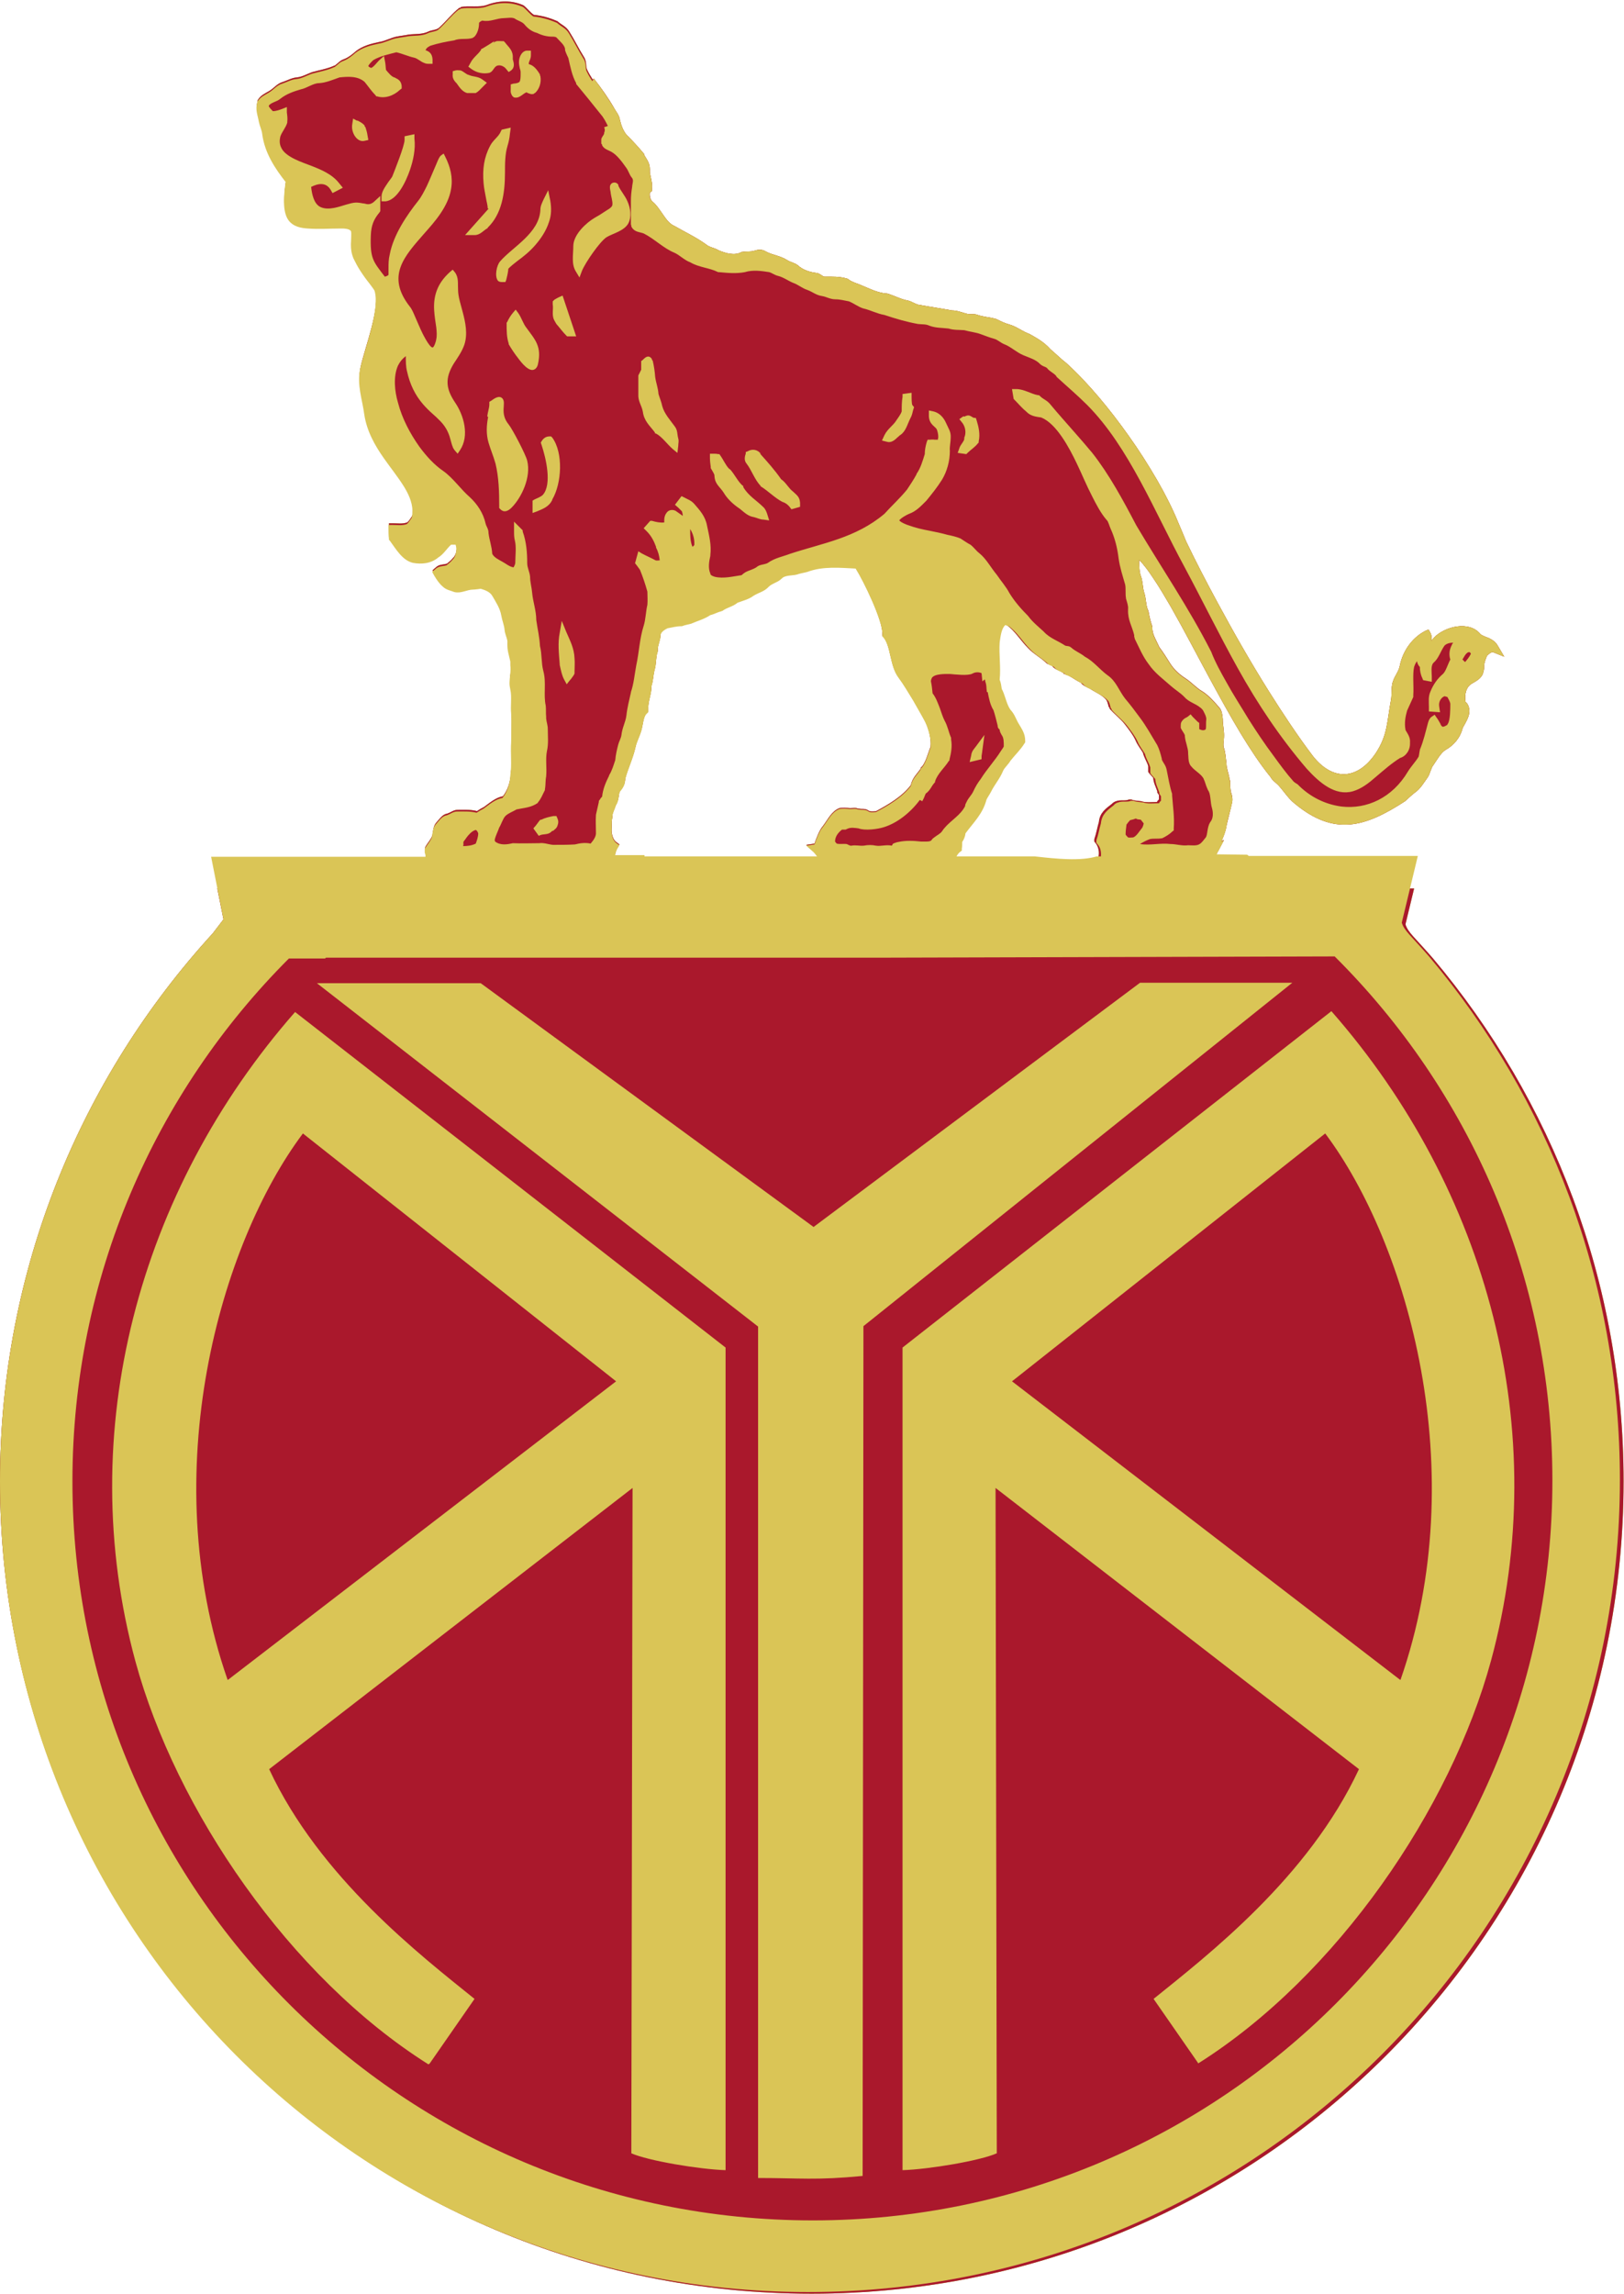 <?xml version="1.0" encoding="UTF-8"?>
<svg id="Capa_1" data-name="Capa 1" xmlns="http://www.w3.org/2000/svg" viewBox="0 0 39.46 55.71">
  <defs>
    <style>
      .cls-1 {
        fill: #aa182c;
      }

      .cls-1, .cls-2, .cls-3 {
        fill-rule: evenodd;
      }

      .cls-2 {
        fill: #dac556;
      }

      .cls-3 {
        fill: #b0cb1f;
      }
    </style>
  </defs>
  <path class="cls-3" d="M14.43,1.91c.18,.23,.35,.47,.5,.73,.05,.09,.11,.15,.13,.26,.03,.14,.08,.27,.16,.37,.15,.15,.29,.3,.43,.47h0s0,.02,0,.02c.06,.11,.14,.19,.14,.35,0,.02,0,.05,0,.07,.02,.15,.07,.26,.05,.42v.04s-.05,.04-.05,.04c-.01,.09,.01,.18,.08,.23h0s0,0,0,0c.08,.07,.14,.16,.21,.26,.09,.13,.18,.27,.31,.32h0s0,0,0,0c.26,.15,.52,.27,.77,.45h0s0,0,0,0c.08,.07,.21,.08,.3,.14,.17,.07,.39,.14,.56,.04h.01s.01,0,.01,0c.09-.02,.2,0,.29-.03h0c.09-.03,.19-.04,.28,.02,.17,.09,.35,.1,.52,.21,.08,.05,.17,.06,.25,.12h0s0,0,0,0c.13,.12,.3,.17,.46,.19h0s0,0,0,0c.01,0,.02,0,.04,.01,.04,.01,.12,.08,.15,.08h0s0,0,0,0c.19,0,.37-.01,.56,.05h.01s.01,.01,.01,.01c.07,.06,.17,.09,.25,.12h0c.23,.09,.46,.22,.7,.23h0s0,0,0,0c.17,.05,.33,.14,.5,.17,.09,.02,.17,.08,.25,.1,.27,.05,.55,.09,.82,.14,.13,0,.24,.05,.36,.08,.08,.02,.16,0,.24,.02h0s0,0,0,0c.15,.06,.32,.06,.48,.11h0s0,0,0,0c.1,.05,.2,.1,.31,.13,.18,.05,.32,.17,.49,.23h0s0,0,0,0c.18,.1,.36,.2,.51,.37,.13,.11,.26,.24,.39,.34h0s0,0,0,0c.54,.49,1.07,1.14,1.51,1.76,.25,.35,.48,.71,.7,1.09,.19,.33,.37,.68,.52,1.05,.06,.14,.12,.28,.18,.43,.24,.5,.5,1,.76,1.48,.4,.74,.81,1.46,1.25,2.16,.34,.54,.69,1.07,1.06,1.56,.48,.62,1.09,.61,1.54-.06,.29-.44,.27-.77,.37-1.3,.02-.12,0-.25,.03-.37h0s0,0,0,0c0-.04,.02-.07,.03-.11,.04-.1,.13-.22,.15-.33h0c.08-.4,.33-.71,.63-.86l.07-.03,.04,.07c.04,.07,.04,.14,.03,.21,.02-.03,.04-.06,.06-.08,.27-.28,.86-.42,1.13-.09,.04,.04,.16,.08,.21,.1,.08,.04,.16,.09,.21,.18l.16,.27-.25-.1c-.06-.03-.12,.03-.17,.08-.03,.07-.06,.15-.07,.23,0,.06,0,.11-.02,.17-.03,.14-.17,.21-.27,.27h0s0,0,0,0c-.15,.08-.19,.27-.16,.45,.05,.04,.08,.1,.09,.18,.02,.16-.09,.32-.16,.45-.06,.25-.23,.43-.41,.53-.12,.07-.21,.24-.3,.37h0c-.06,.07-.08,.21-.14,.3h0s0,0,0,0c-.1,.14-.18,.28-.31,.37-.08,.06-.16,.14-.24,.21h0s0,0,0,0c-.97,.63-1.72,.86-2.69,.05-.15-.12-.26-.3-.39-.44-.07-.07-.14-.11-.19-.2-.26-.32-.5-.69-.72-1.05-.26-.43-.5-.87-.74-1.31-.32-.59-.63-1.19-.96-1.77-.14-.24-.28-.48-.43-.7-.1-.15-.21-.31-.34-.44,0,.13,0,.28,.04,.39,.05,.13,.04,.27,.08,.4,.05,.14,.04,.33,.1,.44v.02s.01,.02,.01,.02c.02,.12,.05,.24,.09,.35v.02s0,.02,0,.02c0,.16,.11,.32,.17,.46,.09,.12,.18,.26,.26,.39,.1,.16,.24,.28,.38,.37,.14,.09,.26,.23,.4,.31,.16,.1,.29,.25,.42,.4,.06,.07,.07,.17,.08,.27h0c0,.16,.04,.3,.03,.45,0,.07-.03,.19,0,.26h0s0,0,0,0c.04,.12,.04,.24,.06,.37h0c0,.12,.05,.24,.07,.35,0,.03,.01,.06,.02,.08,0,.08,0,.19,.02,.27,.03,.09,.05,.18,.02,.28-.04,.18-.09,.36-.13,.54-.02,.14-.07,.25-.12,.37l.06-.03-.13,.25h0s-.03,.05-.03,.05h0s-.01,.03-.02,.04c-.02,.04-.03,.08-.04,.12v.02s-.01,.02-.01,.02c-.02,.04-.04,.09-.06,.13h0s0,.03,0,.03c0,0,0,.01-.01,.02h0s0,.02,0,.02c-.02,.02-.04,.03-.06,.03-.01,0-.02,0-.03,0v.02h-2.73l.02-.13s0,0,0,0c0,0,0-.01,0-.02v-.05s.01-.04,.01-.04c.08-.13,.06-.31-.02-.42l-.04-.05v-.06c.05-.14,.07-.28,.11-.41,.02-.23,.17-.33,.31-.44,.03-.03,.07-.06,.11-.07,.1-.04,.22,0,.31-.04h.03s.03,0,.03,0c.08,.03,.16,.03,.24,.04h0s0,0,0,0c.11,.04,.25,.02,.38,.02,.01-.02,.03-.05,.05-.06,0-.04,0-.07,0-.11-.01-.02-.03-.04-.04-.06h0s0-.03,0-.03c-.04-.12-.09-.2-.1-.33-.03-.03-.06-.07-.09-.1l-.03-.04v-.06s0-.06,0-.08c-.03-.11-.1-.2-.13-.33-.06-.1-.13-.18-.18-.3-.07-.15-.17-.27-.26-.39-.11-.14-.25-.24-.37-.38v-.02s-.02-.02-.02-.02c-.01-.03-.03-.13-.05-.15h0s0-.01,0-.01c-.1-.13-.27-.19-.4-.28-.08-.04-.17-.07-.23-.15-.13-.06-.26-.17-.39-.21h-.02s-.01-.02-.01-.02c0,0-.02-.02-.03-.02-.09-.06-.17-.06-.25-.16-.02-.02-.11-.03-.15-.08-.14-.13-.3-.21-.43-.35-.18-.18-.32-.42-.52-.56-.03,0-.07-.03-.09-.03h0s0,.01,0,.01c-.09,.08-.11,.28-.13,.41-.02,.3,.03,.6,0,.91,.03,.07,.04,.15,.05,.22,0,.01,.01,.02,.02,.04,.07,.15,.11,.38,.21,.49h0s0,0,0,0c.09,.1,.12,.22,.2,.33h0s0,0,0,0c.07,.12,.15,.23,.15,.4v.04s-.02,.03-.02,.03c-.1,.16-.23,.28-.34,.42-.05,.09-.15,.17-.18,.25h0s0,0,0,0c-.08,.19-.2,.32-.29,.5-.03,.06-.08,.13-.11,.19-.09,.35-.32,.56-.51,.82-.01,.08-.04,.15-.08,.21,0,.05,0,.11-.01,.16v.05s-.04,.03-.04,.03c-.04,.04-.1,.11-.12,.17v.02s-.02,.02-.02,.02h0c-.04,.05-.07,.11-.08,.19h0s0,.03,0,.03c0,.02-.02,.04-.03,.05v.02h-.03s-.03,0-.05,0h-3.08l.04-.14c.03-.11,0-.14-.06-.23-.03-.04-.06-.08-.09-.11l-.18-.16,.2-.03c.05-.14,.12-.33,.2-.42,.13-.17,.21-.36,.4-.44h0s0,0,0,0c.09-.02,.18-.01,.26,0h0s0,0,0,0c0,0,0,0,.01,0,.07,0,.11-.02,.19,.01,0,0,.01,0,.02,0,.08,.02,.14-.01,.22,.04,.05,.04,.14,.03,.2,.02,.28-.15,.63-.35,.84-.63,.04-.18,.15-.27,.24-.4h0s0-.02,0-.02c.12-.1,.17-.34,.24-.51,.02-.18-.03-.37-.09-.53-.03-.08-.08-.17-.12-.24-.07-.12-.14-.25-.21-.37-.11-.18-.24-.4-.36-.56-.21-.28-.18-.74-.36-.97l-.03-.03v-.05c.01-.33-.45-1.28-.65-1.6-.38-.02-.8-.06-1.17,.08h0c-.07,.02-.14,.03-.21,.05-.12,.05-.29,.02-.39,.09-.02,.02-.05,.04-.07,.06-.08,.06-.2,.09-.27,.16-.11,.12-.24,.14-.37,.22-.12,.09-.26,.12-.39,.17-.12,.1-.25,.11-.37,.2h-.01s-.02,.01-.02,.01c-.09,.02-.17,.07-.26,.09-.15,.1-.31,.14-.47,.21h0s0,0,0,0c-.07,.02-.15,.03-.22,.06h-.01s-.01,0-.01,0c-.11,0-.22,.03-.33,.05-.06,.03-.15,.08-.17,.16,0,.14-.07,.26-.07,.38v.02s0,.02,0,.02c-.05,.13-.03,.31-.08,.46-.03,.13-.03,.25-.07,.37,0,.21-.09,.39-.08,.57v.06s-.04,.04-.04,.04c-.08,.07-.09,.3-.13,.42-.04,.14-.11,.26-.14,.4-.06,.27-.18,.51-.25,.77,0,.12-.05,.21-.12,.29-.05,.07-.02,.23-.11,.35-.02,.09-.08,.18-.08,.26v.02s0,.02,0,.02c-.03,.09-.01,.23-.02,.32,0,.1,.04,.23,.11,.28l.08,.06-.06,.1s-.03,.07-.04,.11v.02s-.01,.02-.01,.02c-.02,.03-.03,.07-.04,.11v.02s-.01,.02-.01,.02c-.02,.04-.04,.09-.05,.14h0s0,.03,0,.03c0,.02-.02,.04-.03,.05v.02h-.02s-.04,0-.05,0h-4.45l.02-.13s0-.02,0-.03c0,0,0-.02,0-.03v-.02l.02-.06c.02-.07,.02-.14,0-.21v-.05s0-.04,0-.04c.05-.1,.16-.21,.18-.31h0s0,0,0,0c0-.02,0-.05,.01-.07,.01-.09,.03-.16,.08-.22,.09-.1,.15-.2,.27-.22,.09-.03,.15-.09,.25-.09h0c.16,0,.31-.01,.47,.03,.06-.04,.11-.07,.17-.1,.15-.11,.29-.23,.46-.26,.11-.14,.18-.34,.19-.54h0s0-.01,0-.01c.04-.26,0-.54,.02-.8,0-.23,.01-.47,0-.7-.02-.18,.02-.41-.02-.58h0c-.01-.05-.02-.1-.02-.15,0-.14,.04-.31,.02-.44h0s0-.02,0-.02c0-.02,0-.05,0-.07-.03-.15-.08-.27-.07-.44h0s0-.04,0-.06c-.02-.1-.06-.17-.07-.27-.01-.12-.06-.23-.08-.35-.03-.18-.14-.34-.22-.48-.06-.1-.18-.14-.28-.17h0s-.13,.02-.18,.02c-.16,0-.29,.1-.46,.06h0s0,0,0,0c-.1-.04-.2-.05-.29-.14-.08-.07-.14-.16-.2-.26l-.05-.09,.07-.06c.09-.09,.18-.07,.28-.1,.05-.04,.1-.08,.14-.13h0s0,0,0,0c.09-.08,.12-.25,.08-.37,0,0-.07,0-.11,0-.11,.1-.18,.23-.31,.31-.18,.15-.41,.17-.62,.13h0s0,0,0,0c-.25-.06-.4-.32-.56-.54l-.02-.02v-.03c-.01-.07-.01-.14-.01-.22v-.11s.09,0,.09,0c.12,0,.24,.02,.35-.02,.04-.02,.09-.11,.12-.15h0s0,0,0,0c.02-.03,.02-.14,.02-.18,0-.21-.11-.43-.21-.59-.15-.24-.33-.46-.49-.69-.21-.3-.41-.65-.47-1.06-.05-.37-.18-.71-.1-1.1,.1-.47,.49-1.44,.35-1.9-.02-.04-.1-.14-.12-.17-.08-.1-.16-.21-.23-.32-.06-.09-.11-.19-.16-.29-.06-.14-.07-.27-.06-.43,0-.05,.01-.18,0-.23-.03-.07-.19-.07-.24-.07-.27,0-.55,.02-.81,0-.16-.01-.35-.04-.47-.2-.16-.22-.11-.64-.07-.93-.25-.32-.51-.7-.57-1.17-.01-.09-.06-.19-.08-.29-.03-.17-.09-.29-.04-.47v-.02s.01-.01,.01-.01c.07-.11,.17-.15,.27-.21h0s0,0,0,0c.12-.07,.19-.18,.33-.22,.12-.04,.22-.1,.34-.11,.13-.01,.26-.09,.38-.13h0s0,0,0,0c.18-.05,.37-.08,.54-.16h0s.02,0,.02-.01c.07-.05,.11-.11,.2-.14,.11-.04,.21-.12,.3-.2,.17-.13,.37-.18,.56-.22,.14-.02,.28-.1,.42-.13h0s0,0,0,0c.1-.02,.2-.03,.3-.05h0s0,0,0,0c.15-.02,.32,0,.47-.07,.07-.04,.2-.04,.26-.09h0c.17-.15,.32-.35,.5-.49h.02s.02-.02,.02-.02c.21-.04,.43,.02,.63-.05,.29-.11,.6-.12,.89,.01h0s0,0,0,0c.09,.07,.16,.17,.25,.23,.19,.02,.38,.07,.56,.15h.01s.01,.01,.01,.01c.1,.09,.21,.12,.29,.26,.12,.19,.22,.4,.34,.59,.08,.11,.05,.24,.08,.31h0s0,0,0,0c.04,.09,.09,.17,.14,.25h0Z"/>
  <path class="cls-1" d="M14.43,1.91c.18,.23,.35,.47,.5,.73,.05,.09,.11,.15,.13,.26,.03,.14,.08,.27,.16,.37,.15,.15,.29,.3,.43,.47h0s0,.02,0,.02c.06,.11,.14,.19,.14,.35,0,.02,0,.05,0,.07,.02,.15,.07,.26,.05,.42v.04s-.05,.04-.05,.04c-.01,.09,.01,.18,.08,.23h0s0,0,0,0c.08,.07,.14,.16,.21,.26,.09,.13,.18,.27,.31,.32h0s0,0,0,0c.26,.15,.52,.27,.77,.45h0s0,0,0,0c.08,.07,.21,.08,.3,.14,.17,.07,.39,.14,.56,.04h.01s.01,0,.01,0c.09-.02,.2,0,.29-.03h0c.09-.03,.19-.04,.28,.02,.17,.09,.35,.1,.52,.21,.08,.05,.17,.06,.25,.12h0s0,0,0,0c.13,.12,.3,.17,.46,.19h0s0,0,0,0c.01,0,.02,0,.04,.01,.04,.01,.12,.08,.15,.08h0s0,0,0,0c.19,0,.37-.01,.56,.05h.01s.01,.01,.01,.01c.07,.06,.17,.09,.25,.12h0c.23,.09,.46,.22,.7,.23h0s0,0,0,0c.17,.05,.33,.14,.5,.17,.09,.02,.17,.08,.25,.1,.27,.05,.55,.09,.82,.14,.13,0,.24,.05,.36,.08,.08,.02,.16,0,.24,.02h0s0,0,0,0c.15,.06,.32,.06,.48,.11h0s0,0,0,0c.1,.05,.2,.1,.31,.13,.18,.05,.32,.17,.49,.23h0s0,0,0,0c.18,.1,.36,.2,.51,.37,.13,.11,.26,.24,.39,.34h0s0,0,0,0c.54,.49,1.07,1.14,1.51,1.76,.25,.35,.48,.71,.7,1.09,.19,.33,.37,.68,.52,1.05,.06,.14,.12,.28,.18,.43,.24,.5,.5,1,.76,1.48,.4,.74,.81,1.46,1.25,2.16,.34,.54,.69,1.07,1.06,1.56,.48,.62,1.09,.61,1.54-.06,.29-.44,.27-.77,.37-1.3,.02-.12,0-.25,.03-.37h0s0,0,0,0c0-.04,.02-.07,.03-.11,.04-.1,.13-.22,.15-.33h0c.08-.4,.33-.71,.63-.86l.07-.03,.04,.07c.04,.07,.04,.14,.03,.21,.02-.03,.04-.06,.06-.08,.27-.28,.86-.42,1.13-.09,.04,.04,.16,.08,.21,.1,.08,.04,.16,.09,.21,.18l.16,.27-.25-.1c-.06-.03-.12,.03-.17,.08-.03,.07-.06,.15-.07,.23,0,.06,0,.11-.02,.17-.03,.14-.17,.21-.27,.27h0s0,0,0,0c-.15,.08-.19,.27-.16,.45,.05,.04,.08,.1,.09,.18,.02,.16-.09,.32-.16,.45-.06,.25-.23,.43-.41,.53-.12,.07-.21,.24-.3,.37h0c-.06,.07-.08,.21-.14,.3h0s0,0,0,0c-.1,.14-.18,.28-.31,.37-.08,.06-.16,.14-.24,.21h0s0,0,0,0c-.97,.63-1.72,.86-2.69,.05-.15-.12-.26-.3-.39-.44-.07-.07-.14-.11-.19-.2-.26-.32-.5-.69-.72-1.05-.26-.43-.5-.87-.74-1.31-.32-.59-.63-1.19-.96-1.77-.14-.24-.28-.48-.43-.7-.1-.15-.21-.31-.34-.44,0,.13,0,.28,.04,.39,.05,.13,.04,.27,.08,.4,.05,.14,.04,.33,.1,.44v.02s.01,.02,.01,.02c.02,.12,.05,.24,.09,.35v.02s0,.02,0,.02c0,.16,.11,.32,.17,.46,.09,.12,.18,.26,.26,.39,.1,.16,.24,.28,.38,.37,.14,.09,.26,.23,.4,.31,.16,.1,.29,.25,.42,.4,.06,.07,.07,.17,.08,.27h0c0,.16,.04,.3,.03,.45,0,.07-.03,.19,0,.26h0s0,0,0,0c.04,.12,.04,.24,.06,.37h0c0,.12,.05,.24,.07,.35,0,.03,.01,.06,.02,.08,0,.08,0,.19,.02,.27,.03,.09,.05,.18,.02,.28-.04,.18-.09,.36-.13,.54-.02,.14-.07,.25-.12,.37l.06-.03-.13,.25h0s-.03,.05-.03,.05h0s-.01,.03-.02,.04c-.02,.04-.03,.08-.04,.12v.02s-.01,.02-.01,.02c-.02,.04-.04,.09-.06,.13h0s0,.03,0,.03c0,0,0,.01-.01,.02h0s0,.02,0,.02c-.02,.02-.04,.03-.06,.03-.01,0-.02,0-.03,0v.02h-2.73l.02-.13s0,0,0,0c0,0,0-.01,0-.02v-.05s.01-.04,.01-.04c.08-.13,.06-.31-.02-.42l-.04-.05v-.06c.05-.14,.07-.28,.11-.41,.02-.23,.17-.33,.31-.44,.03-.03,.07-.06,.11-.07,.1-.04,.22,0,.31-.04h.03s.03,0,.03,0c.08,.03,.16,.03,.24,.04h0s0,0,0,0c.11,.04,.25,.02,.38,.02,.01-.02,.03-.05,.05-.06,0-.04,0-.07,0-.11-.01-.02-.03-.04-.04-.06h0s0-.03,0-.03c-.04-.12-.09-.2-.1-.33-.03-.03-.06-.07-.09-.1l-.03-.04v-.06s0-.06,0-.08c-.03-.11-.1-.2-.13-.33-.06-.1-.13-.18-.18-.3-.07-.15-.17-.27-.26-.39-.11-.14-.25-.24-.37-.38v-.02s-.02-.02-.02-.02c-.01-.03-.03-.13-.05-.15h0s0-.01,0-.01c-.1-.13-.27-.19-.4-.28-.08-.04-.17-.07-.23-.15-.13-.06-.26-.17-.39-.21h-.02s-.01-.02-.01-.02c0,0-.02-.02-.03-.02-.09-.06-.17-.06-.25-.16-.02-.02-.11-.03-.15-.08-.14-.13-.3-.21-.43-.35-.18-.18-.32-.42-.52-.56-.03,0-.07-.03-.09-.03h0s0,.01,0,.01c-.09,.08-.11,.28-.13,.41-.02,.3,.03,.6,0,.91,.03,.07,.04,.15,.05,.22,0,.01,.01,.02,.02,.04,.07,.15,.11,.38,.21,.49h0s0,0,0,0c.09,.1,.12,.22,.2,.33h0s0,0,0,0c.07,.12,.15,.23,.15,.4v.04s-.02,.03-.02,.03c-.1,.16-.23,.28-.34,.42-.05,.09-.15,.17-.18,.25h0s0,0,0,0c-.08,.19-.2,.32-.29,.5-.03,.06-.08,.13-.11,.19-.09,.35-.32,.56-.51,.82-.01,.08-.04,.15-.08,.21,0,.05,0,.11-.01,.16v.05s-.04,.03-.04,.03c-.04,.04-.1,.11-.12,.17v.02s-.02,.02-.02,.02h0c-.04,.05-.07,.11-.08,.19h0s0,.03,0,.03c0,.02-.02,.04-.03,.05v.02h-.03s-.03,0-.05,0h-3.08l.04-.14c.03-.11,0-.14-.06-.23-.03-.04-.06-.08-.09-.11l-.18-.16,.2-.03c.05-.14,.12-.33,.2-.42,.13-.17,.21-.36,.4-.44h0s0,0,0,0c.09-.02,.18-.01,.26,0h0s0,0,0,0c0,0,0,0,.01,0,.07,0,.11-.02,.19,.01,0,0,.01,0,.02,0,.08,.02,.14-.01,.22,.04,.05,.04,.14,.03,.2,.02,.28-.15,.63-.35,.84-.63,.04-.18,.15-.27,.24-.4h0s0-.02,0-.02c.12-.1,.17-.34,.24-.51,.02-.18-.03-.37-.09-.53-.03-.08-.08-.17-.12-.24-.07-.12-.14-.25-.21-.37-.11-.18-.24-.4-.36-.56-.21-.28-.18-.74-.36-.97l-.03-.03v-.05c.01-.33-.45-1.28-.65-1.6-.38-.02-.8-.06-1.17,.08h0c-.07,.02-.14,.03-.21,.05-.12,.05-.29,.02-.39,.09-.02,.02-.05,.04-.07,.06-.08,.06-.2,.09-.27,.16-.11,.12-.24,.14-.37,.22-.12,.09-.26,.12-.39,.17-.12,.1-.25,.11-.37,.2h-.01s-.02,.01-.02,.01c-.09,.02-.17,.07-.26,.09-.15,.1-.31,.14-.47,.21h0s0,0,0,0c-.07,.02-.15,.03-.22,.06h-.01s-.01,0-.01,0c-.11,0-.22,.03-.33,.05-.06,.03-.15,.08-.17,.16,0,.14-.07,.26-.07,.38v.02s0,.02,0,.02c-.05,.13-.03,.31-.08,.46-.03,.13-.03,.25-.07,.37,0,.21-.09,.39-.08,.57v.06s-.04,.04-.04,.04c-.08,.07-.09,.3-.13,.42-.04,.14-.11,.26-.14,.4-.06,.27-.18,.51-.25,.77,0,.12-.05,.21-.12,.29-.05,.07-.02,.23-.11,.35-.02,.09-.08,.18-.08,.26v.02s0,.02,0,.02c-.03,.09-.01,.23-.02,.32,0,.1,.04,.23,.11,.28l.08,.06-.06,.1s-.03,.07-.04,.11v.02s-.01,.02-.01,.02c-.02,.03-.03,.07-.04,.11v.02s-.01,.02-.01,.02c-.02,.04-.04,.09-.05,.14h0s0,.03,0,.03c0,.02-.02,.04-.03,.05v.02h-.02s-.04,0-.05,0h-4.45l.02-.13s0-.02,0-.03c0,0,0-.02,0-.03v-.02l.02-.06c.02-.07,.02-.14,0-.21v-.05s0-.04,0-.04c.05-.1,.16-.21,.18-.31h0s0,0,0,0c0-.02,0-.05,.01-.07,.01-.09,.03-.16,.08-.22,.09-.1,.15-.2,.27-.22,.09-.03,.15-.09,.25-.09h0c.16,0,.31-.01,.47,.03,.06-.04,.11-.07,.17-.1,.15-.11,.29-.23,.46-.26,.11-.14,.18-.34,.19-.54h0s0-.01,0-.01c.04-.26,0-.54,.02-.8,0-.23,.01-.47,0-.7-.02-.18,.02-.41-.02-.58h0c-.01-.05-.02-.1-.02-.15,0-.14,.04-.31,.02-.44h0s0-.02,0-.02c0-.02,0-.05,0-.07-.03-.15-.08-.27-.07-.44h0s0-.04,0-.06c-.02-.1-.06-.17-.07-.27-.01-.12-.06-.23-.08-.35-.03-.18-.14-.34-.22-.48-.06-.1-.18-.14-.28-.17h0s-.13,.02-.18,.02c-.16,0-.29,.1-.46,.06h0s0,0,0,0c-.1-.04-.2-.05-.29-.14-.08-.07-.14-.16-.2-.26l-.05-.09,.07-.06c.09-.09,.18-.07,.28-.1,.05-.04,.1-.08,.14-.13h0s0,0,0,0c.09-.08,.12-.25,.08-.37,0,0-.07,0-.11,0-.11,.1-.18,.23-.31,.31-.18,.15-.41,.17-.62,.13h0s0,0,0,0c-.25-.06-.4-.32-.56-.54l-.02-.02v-.03c-.01-.07-.01-.14-.01-.22v-.11s.09,0,.09,0c.12,0,.24,.02,.35-.02,.04-.02,.09-.11,.12-.15h0s0,0,0,0c.02-.03,.02-.14,.02-.18,0-.21-.11-.43-.21-.59-.15-.24-.33-.46-.49-.69-.21-.3-.41-.65-.47-1.06-.05-.37-.18-.71-.1-1.1,.1-.47,.49-1.44,.35-1.9-.02-.04-.1-.14-.12-.17-.08-.1-.16-.21-.23-.32-.06-.09-.11-.19-.16-.29-.06-.14-.07-.27-.06-.43,0-.05,.01-.18,0-.23-.03-.07-.19-.07-.24-.07-.27,0-.55,.02-.81,0-.16-.01-.35-.04-.47-.2-.16-.22-.11-.64-.07-.93-.25-.32-.51-.7-.57-1.17-.01-.09-.06-.19-.08-.29-.03-.17-.09-.29-.04-.47v-.02s.01-.01,.01-.01c.07-.11,.17-.15,.27-.21h0s0,0,0,0c.12-.07,.19-.18,.33-.22,.12-.04,.22-.1,.34-.11,.13-.01,.26-.09,.38-.13h0s0,0,0,0c.18-.05,.37-.08,.54-.16h0s.02,0,.02-.01c.07-.05,.11-.11,.2-.14,.11-.04,.21-.12,.3-.2,.17-.13,.37-.18,.56-.22,.14-.02,.28-.1,.42-.13h0s0,0,0,0c.1-.02,.2-.03,.3-.05h0s0,0,0,0c.15-.02,.32,0,.47-.07,.07-.04,.2-.04,.26-.09h0c.17-.15,.32-.35,.5-.49h.02s.02-.02,.02-.02c.21-.04,.43,.02,.63-.05,.29-.11,.6-.12,.89,.01h0s0,0,0,0c.09,.07,.16,.17,.25,.23,.19,.02,.38,.07,.56,.15h.01s.01,.01,.01,.01c.1,.09,.21,.12,.29,.26,.12,.19,.22,.4,.34,.59,.08,.11,.05,.24,.08,.31h0s0,0,0,0c.04,.09,.09,.17,.14,.25h0Z"/>
  <path class="cls-3" d="M34.36,21.58l-.21,.87c.06,.2,.22,.31,.67,.83,2.89,3.43,4.63,7.86,4.63,12.7,0,10.9-8.83,19.73-19.73,19.73S0,46.88,0,35.98c0-5.13,1.96-9.8,5.17-13.31l.26-.34-.15-.75h29.08Z"/>
  <path class="cls-1" d="M34.36,21.58l-.21,.87c.06,.2,.22,.31,.67,.83,2.89,3.43,4.63,7.86,4.63,12.7,0,10.9-8.83,19.73-19.73,19.73S0,46.88,0,35.98c0-5.13,1.96-9.8,5.17-13.31l.26-.34-.15-.75h29.08Z"/>
  <path class="cls-2" d="M19.78,29.81l-8.1-5.93h-3.98l10.72,8.34v20.68c1.03,0,1.4,.06,2.54-.05l.02-20.64,10.42-8.34h-3.7l-7.93,5.93h0ZM14.43,1.91c.18,.23,.34,.47,.5,.73,.05,.09,.11,.15,.13,.26,.03,.14,.08,.27,.16,.37,.15,.15,.29,.3,.43,.47h0s0,.02,0,.02c.06,.11,.14,.19,.14,.35,0,.02,0,.05,0,.07,.02,.15,.07,.26,.05,.42v.04s-.05,.04-.05,.04c-.02,.09,.01,.18,.08,.23h0s0,0,0,0c.08,.07,.14,.16,.21,.26,.09,.13,.18,.27,.31,.32h0s0,0,0,0c.26,.15,.52,.27,.77,.45h0s0,0,0,0c.08,.07,.21,.08,.3,.14,.17,.07,.39,.14,.56,.04h.01s.01,0,.01,0c.09-.02,.2,0,.29-.03h0c.09-.03,.19-.04,.28,.02,.17,.09,.35,.1,.52,.21,.08,.05,.17,.06,.25,.12h0s0,0,0,0c.13,.12,.3,.17,.46,.19h0s0,0,0,0c.01,0,.02,0,.04,.01,.04,.01,.12,.08,.15,.08h0s0,0,0,0c.19,0,.37-.01,.56,.05h.01s.01,.01,.01,.01c.07,.06,.17,.09,.25,.12h0c.23,.09,.46,.22,.7,.23h0s0,0,0,0c.17,.05,.33,.14,.5,.17,.1,.02,.17,.08,.25,.1,.27,.05,.55,.09,.82,.14,.13,0,.24,.05,.36,.08,.08,.02,.16,0,.24,.02h0s0,0,0,0c.15,.06,.32,.06,.48,.11h0s0,0,0,0c.1,.05,.2,.1,.31,.13,.18,.05,.32,.17,.49,.23h0s0,0,0,0c.18,.1,.36,.2,.51,.37,.13,.11,.26,.24,.39,.34h0s0,0,0,0c.54,.49,1.07,1.14,1.51,1.76,.25,.35,.48,.71,.7,1.09,.19,.33,.37,.68,.52,1.05,.06,.14,.12,.28,.18,.43,.24,.5,.5,1,.76,1.48,.4,.74,.81,1.46,1.25,2.16,.34,.54,.69,1.07,1.06,1.56,.48,.62,1.09,.61,1.54-.06,.29-.44,.27-.77,.37-1.3,.02-.12,0-.25,.03-.37h0s0,0,0,0c0-.04,.02-.07,.03-.11,.04-.1,.13-.22,.15-.33h0c.08-.4,.33-.71,.63-.86l.07-.03,.04,.07c.04,.07,.04,.14,.03,.21,.02-.03,.03-.06,.06-.08,.27-.28,.86-.42,1.13-.09,.04,.04,.16,.08,.21,.1,.08,.04,.16,.09,.21,.18l.16,.27-.25-.1c-.06-.03-.12,.03-.17,.08-.03,.07-.06,.15-.07,.23,0,.06,0,.11-.02,.17-.03,.14-.17,.21-.27,.27h0s0,0,0,0c-.15,.08-.19,.27-.16,.45,.05,.04,.08,.1,.09,.18,.02,.16-.09,.32-.16,.45-.06,.25-.23,.43-.41,.53-.12,.07-.21,.24-.3,.37h0c-.06,.07-.08,.21-.14,.3h0s0,0,0,0c-.1,.14-.18,.28-.31,.37-.08,.06-.16,.14-.24,.21h0s0,0,0,0c-.97,.63-1.72,.86-2.69,.05-.15-.12-.26-.3-.39-.44-.07-.07-.14-.11-.19-.2-.26-.32-.5-.69-.72-1.05-.26-.43-.5-.87-.74-1.31-.32-.59-.63-1.19-.96-1.77-.14-.24-.28-.48-.43-.7-.1-.15-.21-.31-.34-.44,0,.13,0,.28,.04,.39,.05,.13,.04,.27,.08,.4,.05,.14,.04,.33,.1,.45v.02s.01,.02,.01,.02c.02,.12,.05,.24,.09,.35v.02s0,.02,0,.02c0,.16,.11,.32,.17,.46,.09,.12,.18,.26,.26,.39,.1,.16,.24,.28,.38,.37,.14,.09,.26,.23,.4,.31,.16,.1,.29,.25,.42,.4,.06,.07,.07,.17,.08,.27h0c0,.16,.04,.3,.03,.45,0,.07-.03,.19,0,.26h0s0,0,0,0c.04,.12,.04,.24,.06,.37h0c0,.12,.05,.24,.07,.35,0,.03,.01,.06,.02,.08,0,.08,0,.19,.02,.27,.03,.09,.05,.18,.02,.28-.04,.18-.1,.36-.13,.54-.02,.14-.07,.25-.12,.37l.06-.03-.13,.25h0s-.03,.05-.03,.05h0s-.01,.03-.02,.04h0s.74,.01,.74,.01c.01,0,.03,.02,.04,.03h4.11s-.39,1.62-.39,1.62c.06,.2,.22,.31,.67,.83,2.89,3.43,4.63,7.86,4.63,12.7,0,10.9-8.83,19.73-19.73,19.73S0,46.88,0,35.98C0,30.85,1.96,26.18,5.17,22.67l.26-.34-.3-1.52h5.21s0-.06-.02-.1v-.05s0-.04,0-.04c.05-.1,.16-.21,.18-.31h0s0,0,0,0c0-.02,0-.05,.01-.07,.01-.09,.03-.16,.08-.22,.09-.1,.15-.2,.27-.22,.09-.03,.15-.09,.25-.09h0c.16,0,.31-.01,.47,.03,.06-.04,.11-.07,.17-.1,.15-.11,.29-.23,.46-.26,.11-.14,.18-.34,.19-.54h0s0-.01,0-.01c.04-.26,0-.54,.02-.8,0-.23,.01-.47,0-.7-.02-.18,.02-.41-.02-.58h0c-.01-.05-.02-.1-.02-.15,0-.14,.04-.31,.02-.44h0s0-.02,0-.02c0-.02,0-.05,0-.07-.03-.15-.08-.27-.07-.44h0s0-.04,0-.06c-.02-.1-.06-.17-.07-.27-.01-.12-.06-.23-.08-.35-.03-.18-.14-.34-.22-.48-.06-.1-.18-.14-.28-.17h0s-.13,.02-.18,.02c-.16,0-.29,.1-.46,.06h0s0,0,0,0c-.1-.04-.2-.05-.29-.14-.08-.07-.14-.16-.2-.26l-.05-.09,.07-.06c.09-.09,.18-.07,.28-.1,.05-.04,.1-.08,.14-.13h0s0,0,0,0c.09-.08,.12-.25,.08-.37,0,0-.07,0-.11,0-.11,.1-.18,.23-.31,.31-.18,.15-.41,.17-.62,.13h0s0,0,0,0c-.25-.06-.4-.32-.56-.54l-.02-.02v-.03c-.01-.07-.01-.14-.01-.22v-.11s.09,0,.09,0c.12,0,.24,.02,.35-.02,.04-.02,.09-.11,.12-.15h0s0,0,0,0c.02-.03,.02-.14,.02-.18,0-.21-.11-.43-.21-.59-.15-.24-.33-.46-.49-.69-.21-.3-.41-.65-.47-1.06-.05-.37-.18-.71-.1-1.1,.1-.47,.49-1.44,.35-1.9-.02-.04-.1-.14-.12-.17-.08-.1-.16-.21-.23-.32-.06-.09-.11-.19-.16-.29-.06-.14-.07-.27-.06-.43,0-.05,.01-.18,0-.23-.03-.07-.19-.07-.24-.07-.27,0-.55,.02-.81,0-.16-.01-.35-.04-.47-.2-.16-.22-.11-.64-.07-.93-.25-.32-.51-.7-.57-1.17-.01-.09-.06-.19-.08-.29-.03-.17-.09-.29-.04-.47v-.02s.01-.01,.01-.01c.07-.11,.17-.15,.27-.21h0s0,0,0,0c.12-.07,.19-.18,.33-.22,.12-.04,.22-.1,.34-.11,.13-.01,.26-.09,.38-.13h0s0,0,0,0c.18-.05,.37-.08,.54-.16h0s.02,0,.02-.01c.07-.05,.11-.11,.2-.14,.11-.04,.21-.12,.3-.2,.17-.13,.37-.18,.56-.22,.14-.02,.28-.1,.42-.13h0s0,0,0,0c.1-.02,.2-.03,.3-.05h0s0,0,0,0c.15-.02,.32,0,.47-.07,.07-.04,.2-.04,.26-.09h0c.17-.15,.32-.35,.5-.49h.02s.02-.02,.02-.02c.21-.04,.43,.02,.63-.05,.29-.11,.6-.12,.89,.01h0s0,0,0,0c.09,.07,.16,.17,.25,.23,.19,.02,.38,.07,.56,.15h.01s.01,.01,.01,.01c.1,.09,.21,.12,.29,.26,.12,.19,.22,.4,.34,.59,.08,.11,.05,.24,.08,.31h0s0,0,0,0c.04,.09,.09,.17,.14,.25h0Zm12.32,18.89c.01-.1-.01-.21-.07-.28l-.04-.05v-.06c.05-.14,.07-.28,.11-.41,.02-.23,.17-.33,.31-.44,.03-.04,.07-.06,.11-.07,.1-.04,.22,0,.31-.04h.03s.03,0,.03,0c.08,.03,.16,.03,.24,.04h0s0,0,0,0c.11,.04,.25,.02,.38,.02,.01-.02,.03-.05,.05-.06,0-.04,0-.07,0-.11-.01-.02-.03-.04-.04-.06h0s0-.03,0-.03c-.04-.12-.09-.2-.1-.33-.03-.03-.06-.07-.09-.1l-.03-.04v-.06s0-.06,0-.08c-.03-.11-.1-.2-.13-.33-.06-.1-.13-.18-.18-.3-.07-.15-.17-.27-.26-.39-.11-.14-.25-.24-.37-.38v-.02s-.02-.02-.02-.02c-.01-.03-.03-.13-.05-.15h0s0-.01,0-.01c-.1-.13-.27-.19-.4-.28-.08-.04-.17-.07-.23-.15-.13-.06-.26-.17-.39-.21h-.02s-.01-.02-.01-.02c0,0-.02-.02-.03-.02-.09-.06-.17-.06-.25-.16-.02-.02-.11-.03-.15-.08-.14-.13-.3-.21-.43-.35-.18-.18-.32-.42-.52-.56-.03,0-.07-.03-.09-.03h0s0,.01,0,.01c-.09,.08-.11,.28-.13,.41-.02,.3,.03,.6,0,.91,.03,.07,.04,.15,.05,.22,0,.01,.01,.02,.02,.04,.07,.15,.11,.38,.21,.49h0s0,0,0,0c.09,.1,.12,.22,.19,.33h0s0,0,0,0c.07,.12,.15,.23,.15,.4v.04s-.02,.03-.02,.03c-.1,.16-.23,.28-.34,.42-.05,.09-.15,.17-.18,.25h0s0,0,0,0c-.08,.19-.2,.32-.29,.5-.03,.06-.08,.13-.11,.19-.09,.35-.32,.56-.51,.82-.01,.08-.04,.15-.08,.21,0,.05,0,.11-.01,.16v.05s-.04,.03-.04,.03c-.03,.02-.06,.06-.09,.11h1.9c.53,.06,1.11,.12,1.51,0h.12Zm-6.87,.03l-.02-.02s-.06-.08-.09-.11l-.18-.16,.2-.03c.05-.14,.12-.33,.2-.42,.13-.17,.21-.36,.4-.44h0s0,0,0,0c.09-.02,.18-.01,.26,0h0s0,0,0,0c0,0,0,0,.01,0,.07,0,.11-.02,.19,.01,0,0,.01,0,.02,0,.08,.02,.14-.01,.22,.04,.05,.04,.14,.03,.2,.02,.28-.15,.63-.35,.84-.63,.04-.18,.15-.27,.24-.4h0s0-.02,0-.02c.12-.1,.17-.34,.24-.51,.02-.18-.03-.37-.09-.53-.03-.08-.08-.17-.12-.24-.07-.12-.14-.25-.21-.37-.11-.18-.24-.4-.36-.56-.21-.28-.18-.74-.36-.97l-.03-.03v-.05c.01-.33-.45-1.28-.65-1.6-.38-.02-.8-.06-1.17,.08h0c-.07,.02-.14,.03-.21,.05-.12,.05-.29,.02-.39,.09-.02,.02-.05,.04-.07,.06-.08,.06-.2,.09-.27,.16-.11,.12-.24,.14-.37,.22-.12,.09-.26,.12-.39,.17-.12,.1-.25,.11-.37,.2h-.01s-.02,.01-.02,.01c-.09,.02-.17,.07-.26,.09-.15,.1-.31,.14-.47,.21h0s0,0,0,0c-.07,.02-.15,.03-.22,.06h-.01s-.01,0-.01,0c-.11,0-.22,.03-.33,.05-.06,.03-.15,.08-.17,.16,0,.14-.07,.26-.07,.38v.02s0,.02,0,.02c-.05,.13-.03,.31-.08,.46-.03,.13-.03,.25-.07,.37,0,.21-.09,.39-.08,.57v.06s-.04,.04-.04,.04c-.08,.07-.09,.3-.13,.42-.04,.14-.11,.26-.14,.4-.06,.27-.18,.51-.25,.77,0,.12-.05,.21-.12,.29-.05,.07-.02,.23-.11,.35-.02,.09-.08,.18-.08,.26v.02s0,.02,0,.02c-.03,.08-.01,.23-.02,.32,0,.1,.04,.23,.11,.28l.08,.06-.06,.1s-.03,.07-.04,.11v.02s-.01,.01-.01,.01h.72v.03h4.19ZM14.77,3.06c-.05-.1-.1-.2-.17-.28h0c-.2-.25-.4-.5-.6-.74h0s0-.02,0-.02c-.1-.18-.14-.39-.19-.61h0s-.06-.12-.08-.19h0s0-.02,0-.02c0-.1-.14-.21-.2-.28h0s0,0,0,0c-.02-.03-.08-.03-.11-.03-.13,0-.25-.03-.37-.09-.12-.03-.22-.1-.31-.21-.05-.06-.16-.09-.22-.13h0s0,0,0,0c-.06-.05-.2-.02-.27-.02-.18,0-.34,.1-.53,.06-.03,.01-.08,.04-.08,.06,0,.13-.04,.26-.12,.34h-.01s-.02,.02-.02,.02c-.15,.05-.31,0-.45,.06h0s0,0,0,0c-.19,.03-.39,.07-.58,.13-.04,.02-.1,.05-.12,.11h0c.09,.03,.16,.08,.17,.22v.11s-.08,0-.08,0c-.04,0-.08,0-.12-.02-.09-.03-.16-.11-.25-.13-.14-.03-.29-.1-.43-.13-.19,.05-.39,.09-.56,.19h0s-.09,.08-.12,.14c0,.02,.04,.04,.07,.05,.07-.03,.15-.15,.21-.2l.1-.09,.03,.16c.01,.06,.01,.12,.02,.18,.06,.07,.13,.16,.2,.18h0s0,0,0,0c.01,0,.03,.01,.04,.02,.07,.03,.13,.08,.14,.19v.06s-.04,.03-.04,.03c-.16,.15-.37,.22-.56,.16h-.02s-.01-.02-.01-.02c-.1-.1-.18-.22-.27-.33-.17-.15-.41-.13-.61-.11-.17,.06-.33,.13-.5,.14-.14,0-.29,.12-.44,.15-.17,.05-.35,.11-.5,.23-.05,.04-.1,.06-.15,.08-.04,.02-.1,.04-.13,.09,0,.03,.06,.09,.1,.13,.08,0,.16-.03,.24-.06l.1-.04v.13c.01,.08,.02,.15,.01,.23h0s0,.02,0,.02c-.04,.13-.13,.22-.17,.34-.02,.09-.02,.18,.02,.26,.1,.24,.54,.37,.74,.45,.23,.09,.5,.2,.67,.42l.09,.11-.25,.13-.04-.07c-.12-.21-.32-.16-.48-.08,.02,.19,.07,.4,.21,.48,.11,.06,.24,.05,.35,.03,.1-.02,.19-.05,.29-.08,.07-.02,.17-.05,.24-.05,.06,0,.12,.01,.17,.02,.04,0,.08,.02,.12,.02,.07,0,.12-.03,.17-.08l.13-.12v.37s-.02,.03-.02,.03c-.14,.17-.2,.31-.21,.56-.02,.57,.06,.63,.34,1,.04-.01,.09-.03,.09-.05,0-.02,0-.11,0-.14,0-.12,0-.23,.03-.35,.09-.48,.42-.96,.69-1.3,.08-.1,.15-.24,.21-.36,.07-.15,.13-.3,.2-.46,.03-.06,.09-.24,.14-.28l.07-.05,.04,.08c.12,.24,.19,.5,.14,.78-.07,.43-.4,.8-.65,1.08-.48,.55-.94,1.03-.35,1.78,.05,.06,.09,.16,.12,.23,.05,.11,.09,.21,.14,.32,.03,.07,.21,.44,.29,.44,.04,0,.09-.17,.09-.2,.02-.09,.01-.2,0-.29-.02-.13-.04-.26-.05-.4-.03-.42,.12-.71,.39-.95l.06-.05,.05,.06c.1,.13,.07,.27,.08,.43h0s0,0,0,0c0,.17,.07,.37,.11,.53,.07,.26,.13,.55,.04,.81-.06,.17-.17,.32-.26,.46-.21,.35-.19,.6,.04,.94,.21,.31,.35,.8,.12,1.15l-.06,.09-.07-.08s-.03-.04-.04-.06c-.04-.09-.06-.2-.09-.29-.05-.15-.13-.27-.23-.37-.06-.06-.12-.12-.18-.17-.08-.07-.16-.15-.23-.23-.19-.22-.32-.48-.39-.8-.03-.12-.03-.24-.03-.37-.08,.06-.14,.13-.19,.23-.12,.27-.08,.63,0,.9,.1,.39,.3,.76,.52,1.07,.17,.23,.36,.44,.58,.59,.24,.17,.42,.44,.65,.64,.17,.16,.32,.37,.38,.64,.02,.08,.07,.12,.07,.23,.02,.17,.08,.32,.09,.5,.04,.09,.17,.15,.24,.19,.08,.04,.18,.13,.28,.14,.02-.04,.04-.08,.04-.11h0c0-.17,.03-.38-.01-.54-.02-.08-.02-.15-.02-.23v-.23s.21,.21,.21,.21v.03c.09,.25,.11,.51,.11,.77,0,.11,.06,.21,.07,.33h0c0,.13,.04,.26,.05,.39,.02,.22,.1,.43,.1,.66,.03,.21,.08,.42,.09,.63,.05,.2,.03,.41,.08,.6,.08,.29,0,.57,.06,.85h0s0,0,0,0c.01,.09,0,.18,.01,.27h0s0,.03,0,.04c.01,.1,.04,.16,.04,.26,0,.18,.02,.35-.02,.53-.04,.19,0,.41-.02,.62-.02,.1-.01,.21-.03,.31v.02s-.01,.02-.01,.02c-.05,.1-.09,.2-.16,.28h0s0,.01,0,.01c-.17,.12-.34,.12-.52,.16-.08,.05-.2,.09-.27,.16h0s0,0,0,0c-.06,.06-.1,.2-.15,.28-.03,.09-.09,.2-.11,.3,0,.02,.01,.03,.01,.04h0s0,0,0,0c.13,.1,.3,.07,.43,.04h0s0,0,0,0c.21,.01,.42,0,.64,0,.14-.02,.26,.05,.39,.04h0s0,0,0,0c.16,0,.32,0,.48-.01,.12-.03,.25-.05,.38-.02,.06-.07,.14-.17,.13-.27h0c0-.15-.01-.28,0-.42h0s0-.01,0-.01c.02-.1,.05-.21,.07-.31,0-.02,0-.04,.02-.05,.02-.04,.04-.06,.06-.08,.02-.19,.09-.35,.17-.51h0s0-.01,0-.01c.07-.11,.11-.25,.15-.37,.01-.13,.04-.25,.07-.37,.02-.08,.07-.16,.08-.24,.02-.18,.1-.31,.12-.47,.02-.19,.07-.38,.11-.56h0s0-.01,0-.01c.07-.2,.09-.44,.13-.65h0s0,0,0,0c.07-.32,.08-.65,.18-.96,.05-.16,.05-.34,.09-.51,.01-.11,0-.22,0-.32-.05-.18-.11-.36-.18-.53h0s-.06-.08-.08-.11l-.04-.05,.02-.07s.02-.08,.03-.11l.03-.11,.08,.05c.11,.06,.23,.11,.34,.17,.03,.01,.06,0,.1,0-.01-.11-.04-.22-.09-.31h0s0-.02,0-.02c-.05-.14-.12-.27-.22-.37l-.08-.08,.16-.18h.04c.1,.03,.2,.05,.3,.04,0-.01,0-.05,0-.06,0-.07,.02-.13,.06-.18,.05-.07,.15-.08,.22-.04,.06,.04,.11,.08,.17,.12,0-.04-.01-.07-.02-.11-.03-.03-.06-.06-.09-.09l-.08-.07,.16-.21,.06,.03c.09,.05,.17,.07,.25,.16,.13,.15,.27,.3,.31,.53,.05,.24,.11,.47,.08,.71h0s0,.02,0,.02c-.03,.13-.06,.3,0,.43h0s0,.01,0,.01c.01,.04,.08,.06,.11,.07,.21,.05,.44-.01,.65-.04,.03-.03,.06-.05,.09-.07,.09-.05,.2-.07,.28-.13,.02-.02,.05-.03,.07-.04,.06-.02,.16-.03,.2-.06h0s0,0,0,0c.17-.12,.36-.15,.54-.22h0c.79-.26,1.59-.38,2.29-.97,.18-.2,.38-.38,.55-.59,.08-.12,.16-.24,.23-.37h0s0-.01,0-.01c.1-.14,.15-.32,.2-.48,0-.1,.02-.2,.05-.3l.02-.05h.05s.08-.01,.12,0c.01,0,.07,0,.08,0,0,0,0,0,0,0h0s0-.02,0-.02c.02-.05,0-.15-.02-.21h0s0,0,0,0c-.02-.09-.19-.12-.2-.34v-.14s.1,.02,.1,.02c.14,.03,.25,.13,.32,.29,.05,.12,.12,.2,.11,.35,0,.11-.03,.22-.02,.32,0,.25-.07,.5-.19,.7-.12,.19-.25,.35-.38,.51h0s0,0,0,0c-.13,.13-.25,.26-.42,.32-.05,.02-.2,.1-.24,.16,.04,.05,.19,.11,.23,.12,.16,.06,.34,.1,.5,.13,.15,.03,.3,.06,.44,.1,.1,.02,.23,.05,.32,.09h0s0,0,0,0c.08,.05,.16,.11,.24,.15h0s0,0,0,0c.08,.06,.14,.15,.22,.21,.17,.14,.27,.34,.42,.52h0s0,0,0,0c.1,.15,.22,.28,.31,.45,.13,.21,.29,.39,.45,.55h0s0,0,0,0c.11,.15,.25,.26,.38,.38h0s0,0,0,0c.14,.16,.36,.23,.52,.34,0,0,0,0,0,0,.05,.02,.09,0,.15,.05h0s0,0,0,0c.1,.09,.22,.13,.33,.22,.21,.11,.36,.31,.55,.45,.21,.14,.28,.38,.43,.57,.12,.14,.24,.3,.35,.45,.16,.21,.29,.45,.43,.68h0s0,0,0,0c.05,.1,.08,.21,.11,.33,0,0,0,.02,0,.02,.04,.09,.1,.14,.12,.26,.04,.19,.07,.39,.13,.57v.02s0,.02,0,.02c.02,.27,.06,.53,.04,.8v.05s-.04,.03-.04,.03c-.07,.07-.16,.12-.24,.16h0s-.01,0-.01,0c-.1,.02-.19,0-.29,.02-.08,.03-.16,.07-.24,.12,.24,.04,.49-.03,.74,0,.14,0,.28,.05,.43,.03,.08,0,.21,.02,.28-.03h0s0,0,0,0c.05-.03,.1-.1,.14-.15h0s0,0,0,0c.06-.06,.03-.27,.13-.4,.06-.08,.06-.21,.03-.32-.04-.12-.03-.32-.08-.41-.02-.03-.03-.05-.04-.08-.03-.06-.05-.16-.08-.21h0s0-.01,0-.01c-.06-.12-.21-.19-.3-.3-.02-.02-.04-.05-.05-.08-.03-.09-.02-.14-.03-.23h0s0-.02,0-.02c0-.13-.07-.27-.08-.41,0,0,0-.01,0-.02-.02-.06-.07-.11-.1-.18v-.02s0-.02,0-.02c0-.04,0-.08,.02-.11,.03-.05,.07-.08,.11-.1,.01,0,.03-.02,.05-.03l.06-.05,.05,.06s.08,.08,.12,.12l.04,.03v.15c.06,.03,.12,.04,.16,0h0s0,0,0,0c0,0,0,0,0-.01,.01-.04,0-.16,.01-.22,.01-.07-.05-.17-.08-.23-.02-.02-.04-.05-.06-.06-.13-.11-.28-.13-.4-.27-.1-.1-.22-.17-.32-.26-.19-.17-.39-.31-.54-.53-.14-.18-.23-.4-.34-.62v-.02s-.01-.02-.01-.02c0-.01,0-.03,0-.04-.05-.22-.16-.37-.15-.62h0s0-.02,0-.02c.01-.07-.03-.18-.05-.25h0s0-.01,0-.01c-.02-.11,0-.23-.02-.33-.06-.21-.13-.42-.16-.64-.03-.25-.09-.49-.19-.71-.03-.06-.06-.19-.1-.22h0s0,0,0,0c-.14-.16-.26-.39-.36-.59-.13-.25-.24-.52-.36-.77-.19-.4-.5-.98-.87-1.13-.13-.02-.26-.03-.37-.15-.1-.08-.19-.19-.28-.28l-.02-.02-.04-.24h.1c.2,0,.36,.12,.54,.15h.02s.02,.02,.02,.02c.08,.08,.17,.1,.25,.2,.19,.23,.39,.45,.59,.68,.14,.16,.29,.33,.43,.5,.41,.52,.75,1.15,1.07,1.76,.61,1.03,1.27,1.99,1.82,3.07h0s0,0,0,0c.1,.26,.24,.51,.37,.74,.17,.31,.36,.6,.54,.9,.19,.3,.39,.6,.6,.88,.16,.22,.32,.44,.49,.63,.03,.03,.07,.05,.1,.07h0s0,0,0,0c.3,.31,.68,.49,1.07,.54,.61,.07,1.23-.21,1.61-.85,.08-.13,.18-.23,.26-.36h0s0,0,0,0c.01-.02,.02-.13,.03-.16h0s0-.01,0-.01c.09-.21,.14-.44,.2-.66h0c.02-.07,.05-.12,.1-.15l.06-.04,.04,.06c.04,.05,.07,.11,.1,.16,0,.02,.03,.06,.05,.07,.02,.01,.08-.02,.09-.03,.02,0,.03-.02,.04-.04,.06-.09,.06-.36,.06-.48h0s0,0,0,0c0-.05-.05-.13-.07-.17h0s-.04-.01-.07-.02c-.08,.03-.15,.13-.13,.25l.02,.14-.27-.02v-.11c0-.13-.02-.25,.04-.38,.07-.17,.17-.31,.3-.42,.07-.06,.12-.24,.18-.35-.04-.13-.02-.25,.04-.36,0-.02,.02-.03,.03-.05-.08,0-.16,.02-.21,.07-.1,.14-.14,.31-.27,.42-.07,.07-.04,.24-.04,.33v.13s-.21-.04-.21-.04l-.02-.05c-.04-.08-.06-.18-.06-.27-.03-.03-.06-.08-.07-.14,0,0,0,0,0,0-.03,.04-.05,.08-.07,.14-.02,.09-.02,.2-.02,.29,0,.14,.01,.27,0,.4v.02s0,.02,0,.02c-.05,.11-.1,.22-.15,.33-.04,.14-.07,.3-.04,.46,0,.02,.02,.04,.03,.06,.05,.08,.09,.16,.08,.26,.01,.18-.1,.33-.24,.37-.21,.13-.4,.3-.59,.46-.17,.15-.35,.29-.56,.35-.43,.12-.81-.21-1.12-.55-.64-.75-1.18-1.55-1.68-2.45-.45-.81-.86-1.65-1.3-2.47-.72-1.33-1.34-2.89-2.35-3.91-.24-.24-.5-.46-.75-.69h0s0-.01,0-.01c-.06-.08-.16-.11-.23-.2h0s0,0,0,0c0,0,0,0-.01-.01-.05-.03-.09-.03-.15-.08-.11-.12-.27-.16-.41-.22-.17-.07-.31-.21-.47-.27h0c-.08-.03-.16-.11-.24-.13h0s0,0,0,0c-.11-.03-.21-.07-.32-.11-.13-.05-.27-.06-.41-.1-.13-.01-.26,0-.38-.04-.16-.02-.31-.01-.47-.07h0s0,0,0,0c-.08-.04-.18-.03-.27-.04h0s0,0,0,0c-.28-.05-.55-.13-.82-.22-.18-.03-.34-.12-.52-.16h0s0,0,0,0c-.12-.04-.22-.12-.34-.17-.11-.02-.22-.05-.33-.05-.13,0-.21-.06-.33-.08-.14-.02-.24-.11-.36-.15-.12-.04-.22-.13-.34-.17-.12-.05-.24-.14-.37-.17-.08-.02-.14-.07-.21-.09-.19-.03-.4-.06-.59,0h0s0,0,0,0c-.21,.04-.42,.02-.63,0h-.01s-.01,0-.01,0c-.22-.11-.46-.11-.68-.24-.14-.05-.25-.17-.38-.23-.27-.11-.49-.34-.75-.47-.11-.04-.23-.03-.3-.17v-.02s-.01-.03-.01-.03c0-.19,0-.38,0-.56h0c0-.12,.01-.23,.03-.35,0-.04,.02-.11,.02-.15,0-.04-.02-.07-.04-.09-.05-.07-.07-.15-.12-.22-.1-.14-.22-.31-.36-.39h0s0,0,0,0c-.02-.01-.04-.02-.06-.03-.07-.03-.13-.06-.17-.13v-.02s-.02-.02-.02-.02c0-.04,0-.08,0-.11,.02-.07,.06-.09,.07-.14h0s0-.02,0-.02c.02-.03,.02-.09,0-.13h0Zm-2.78-2.02c.07-.06,.13-.04,.21-.04h.04s.03,.03,.03,.03c.09,.12,.2,.19,.19,.38h0s0,0,0,0c0,0,0,.03,0,.03,.03,.1,.05,.2-.04,.27l-.06,.04-.05-.06c-.06-.09-.19-.14-.27-.07h0s0,0,0,0c0,0,0,0,0,0-.06,.06-.07,.12-.15,.15h0s0,0,0,0c-.15,.03-.3,0-.43-.09l-.08-.06,.05-.09c.07-.14,.18-.2,.26-.32v-.02s.03-.01,.03-.01c.1-.06,.2-.12,.29-.18h0Zm.82,1.2c-.09,.01-.17,.15-.3,.13h0s0,0,0,0c-.03,0-.06-.03-.08-.07-.03-.06-.02-.09-.02-.15v-.1s.07-.02,.07-.02c.03,0,.11-.01,.14-.04h0s0,0,0,0c.03-.03,.03-.14,.03-.18v-.02s0-.02,0-.02c0,0,0-.02,0-.02,0-.03-.01-.06-.02-.09-.01-.05-.02-.1-.02-.15,0-.15,.09-.29,.21-.28h.08s0,.11,0,.11c0,.08-.03,.12-.05,.18,0,.01,0,.02,0,.04,.11,.02,.2,.13,.27,.25v.02s.01,.02,.01,.02c.03,.16-.03,.32-.13,.41h-.01s-.02,.02-.02,.02c-.07,.02-.11-.01-.17-.03h0Zm-1.46,.02c-.11-.03-.18-.13-.25-.23h0s0,0,0,0c0,0-.01-.02-.02-.02-.05-.06-.09-.11-.08-.21v-.07s.07-.02,.07-.02c.04-.01,.08,0,.12,0,.07,.02,.14,.1,.2,.11h0s0,0,0,0c.11,.05,.22,.03,.33,.11l.11,.08-.1,.1c-.06,.06-.1,.11-.17,.15h0s-.01,0-.01,0c-.07,0-.13,0-.2,0h0s0,0,0,0h0Zm-2.66,.67c.06,.03,.12,.06,.17,.12v.02s.02,.02,.02,.02c.02,.06,.04,.13,.05,.2l.02,.11-.09,.02c-.18,.05-.34-.2-.3-.41l.02-.13,.09,.05h0Zm3.16,2.13c0-.08-.03-.17-.04-.24-.02-.12-.05-.24-.06-.37-.03-.34,.01-.63,.16-.91h0c.07-.14,.21-.22,.26-.35l.02-.04,.22-.05-.02,.15c-.01,.11-.03,.2-.06,.3-.06,.2-.06,.43-.06,.64,0,.52-.08,1.01-.42,1.34h0s0,.01,0,.01c-.11,.06-.18,.17-.32,.17h-.23s.57-.64,.57-.64h0Zm-2.02-1.75l.24-.05v.11c.03,.25-.03,.53-.11,.76-.1,.29-.31,.73-.59,.76h-.1s0-.11,0-.11c0-.12,.08-.23,.14-.32,.03-.05,.09-.12,.12-.17,.06-.15,.3-.75,.3-.89v-.1h0Zm5.19,1.19c.06,.14,.17,.25,.23,.4,.07,.16,.1,.36,.02,.52-.1,.19-.38,.25-.53,.34-.16,.1-.52,.62-.6,.82l-.06,.16-.09-.15c-.11-.18-.06-.4-.06-.61,0-.29,.33-.58,.52-.69,.04-.02,.08-.05,.12-.07,.06-.04,.11-.07,.17-.11,.03-.02,.07-.04,.1-.07,.02-.02,.04-.04,.04-.07,.01-.07-.03-.2-.04-.27,0-.05-.02-.09-.02-.14-.01-.14,.16-.17,.21-.06h0Zm-2.67,2.05c-.01,.09-.03,.17-.05,.25l-.02,.05h-.05s-.09,.01-.13-.03c-.09-.11-.03-.38,.05-.47,.3-.35,.95-.68,.98-1.25,0-.1,.04-.17,.08-.26l.11-.22,.05,.25c.03,.18,.03,.35-.03,.52-.07,.22-.2,.41-.34,.57-.13,.15-.28,.27-.43,.38-.04,.03-.18,.14-.22,.19h0Zm1.12,.73s.08-.05,.13-.07l.07-.03,.33,.99h-.22s-.02-.02-.02-.02c-.09-.09-.16-.19-.24-.28h0s-.05-.08-.07-.13c-.04-.13,0-.23-.02-.35v-.07s.04-.04,.04-.04h0Zm-1.15,.55c.04-.09,.09-.17,.15-.24l.06-.07,.06,.08c.08,.11,.12,.26,.2,.36,.21,.29,.38,.45,.28,.89-.01,.05-.04,.1-.08,.12-.13,.08-.32-.16-.4-.27-.08-.1-.16-.22-.23-.34h0s0-.02,0-.02c-.05-.15-.05-.31-.05-.47v-.03s.01-.02,.01-.02h0Zm4.07,2.52c.08,.1,.06,.19,.09,.3,.02,.07,0,.11,0,.18l-.02,.17-.11-.09c-.14-.12-.26-.3-.41-.38h-.02s-.01-.03-.01-.03c-.12-.16-.26-.27-.29-.5-.03-.16-.12-.25-.11-.43,0-.14,0-.28,0-.42v-.03s.01-.02,.01-.02c.02-.04,.04-.08,.06-.12,0-.05,0-.1,0-.15v-.06s.04-.03,.04-.03c0,0,.01-.01,.02-.02,.07-.07,.14-.09,.2,0v.02s.02,.02,.02,.02c.03,.13,.05,.26,.06,.4,.02,.14,.07,.26,.08,.41,.03,.1,.07,.19,.09,.29,.05,.19,.2,.35,.3,.49h0Zm-4.55-.24c.01-.1,.05-.2,.05-.29v-.06s.05-.03,.05-.03c.07-.05,.19-.14,.27-.05,.1,.12-.08,.35,.15,.63,.09,.11,.42,.74,.45,.88,.1,.4-.14,.9-.38,1.14-.08,.08-.18,.13-.27,.04l-.03-.03v-.05c0-.34-.01-.7-.09-1.03-.05-.18-.12-.34-.17-.51-.06-.21-.05-.41-.01-.62h0Zm10.28,.05c-.08,.16-.11,.32-.25,.41-.02,.01-.04,.04-.06,.05-.08,.08-.16,.14-.26,.11l-.12-.03,.06-.13c.08-.16,.21-.23,.29-.36,.04-.06,.11-.15,.13-.22,0-.12,0-.23,.02-.35v-.07s.22-.03,.22-.03v.11s0,.17,.02,.19l.04,.05-.02,.06c-.02,.08-.03,.14-.07,.21h0Zm1.31-.04s.06-.03,.09-.03c.07,0,.1,.05,.15,.06h.04s.02,.06,.02,.06c.05,.16,.09,.34,.05,.51v.03s-.02,.02-.02,.02c-.08,.1-.17,.15-.25,.23l-.03,.03-.21-.03,.05-.14c.03-.07,.11-.15,.11-.2h0s0-.03,0-.03c.05-.11,.03-.25-.04-.35l-.08-.1,.1-.07h0Zm-10.01,2.02c-.08,.17-.23,.22-.37,.28l-.11,.04v-.3s.05-.03,.05-.03c.06-.03,.15-.06,.2-.11,.23-.26,.07-.91-.03-1.21l-.02-.06,.03-.05c.05-.07,.11-.1,.18-.1h.04s.03,.03,.03,.03c.27,.37,.23,1.11,0,1.5h0Zm5.04-1.13c.18,.2,.36,.4,.52,.63,.12,.08,.18,.22,.29,.3h0s0,0,0,0c.08,.08,.16,.12,.17,.27v.1s-.21,.06-.21,.06l-.03-.04c-.05-.07-.12-.12-.19-.14h0s0,0,0,0c-.19-.1-.35-.27-.53-.38h0s0-.01,0-.01c-.15-.16-.21-.37-.34-.54-.06-.07-.05-.16-.02-.24v-.04s.05-.02,.05-.02c.1-.06,.24-.05,.32,.07h0Zm-.72,.39c.11,.12,.19,.3,.31,.4h.01s0,.03,0,.03c.12,.21,.33,.33,.48,.48,.05,.04,.08,.11,.1,.17l.05,.16-.14-.02c-.08,0-.15-.04-.23-.06-.14-.02-.23-.11-.34-.2-.15-.1-.3-.23-.4-.4-.09-.14-.21-.2-.22-.4h0s0-.01,0-.01c0-.04-.07-.14-.09-.18h0s0-.03,0-.03c-.01-.07-.02-.15-.02-.22v-.1s.08,0,.08,0c.04,0,.08,0,.12,.01h.03s.02,.03,.02,.03c.08,.11,.13,.24,.22,.33h0Zm-3.78,4.59c.01,.11,0,.22,0,.32v.05s-.02,.04-.02,.04c-.03,.04-.06,.09-.1,.13l-.07,.09-.06-.11c-.06-.11-.08-.23-.11-.36h0s0-.02,0-.02c-.02-.26-.05-.51,0-.76l.05-.29,.11,.27c.09,.21,.19,.39,.2,.64h0Zm-.54,4.19s-.05,.05-.08,.06c-.07,.03-.14,.02-.2,.04l-.05,.02-.13-.18,.06-.07s.06-.08,.09-.12l.02-.02h.02c.1-.05,.2-.07,.3-.09h.07s.03,.07,.03,.07c.02,.05,.02,.1,0,.15-.02,.08-.07,.1-.11,.14h0Zm3.35-7.32c0,.14,0,.28,.05,.41,0,0,0,0,.01,.01,.02-.02,.03-.03,.04-.04,.01-.14-.03-.28-.1-.39h0Zm18.76,3.15s.04,.05,.07,.07c.05-.06,.1-.12,.14-.2,0-.01-.02-.03-.03-.04-.02,0-.05,0-.06,.02h0s0,0,0,0c-.04,.02-.08,.1-.11,.15h0Zm-13.83,4.48s.1-.04,.13-.04c.18-.04,.37-.03,.55-.01,.04,0,.08,0,.12,0,.04,0,.1,0,.13-.03h0s0,0,0,0c.02-.03,.04-.05,.07-.07,.06-.05,.15-.09,.19-.15,.02-.03,.04-.06,.06-.08,.15-.18,.39-.31,.5-.53,0-.04,.02-.07,.04-.11,.04-.09,.12-.16,.16-.25h0c.05-.11,.11-.21,.18-.3,.15-.24,.34-.44,.49-.68,.02-.03,.08-.11,.07-.12h0c0-.09,0-.19-.04-.25h0s0,0,0,0c-.03-.05-.06-.1-.06-.15-.03-.02-.05-.05-.05-.1-.03-.12-.06-.25-.1-.37-.08-.13-.11-.28-.14-.44h-.02s-.01-.09-.01-.09c0-.05-.01-.12-.03-.17h0s0-.03-.01-.04c0,0,0,0,0-.01l-.06,.05-.02-.2c-.07-.03-.15-.03-.22,.01-.11,.06-.42,.02-.55,.01-.1,0-.38-.01-.44,.1-.01,.02-.02,.05-.02,.08,.02,.09,.03,.19,.04,.29,.08,.1,.13,.24,.18,.37,.03,.09,.07,.21,.11,.29,.08,.14,.1,.29,.16,.42v.02s0,.02,0,.02c.03,.17,0,.33-.04,.49v.02s-.02,.02-.02,.02c-.1,.16-.27,.3-.33,.49v.02s-.02,.02-.02,.02c-.07,.08-.1,.18-.2,.25-.01,0-.04,.09-.05,.11l-.04,.08-.06-.03c-.23,.31-.55,.56-.87,.66-.15,.05-.47,.09-.62,.03-.08-.01-.19-.03-.27,.01-.01,0-.03,.02-.05,.02-.02,0-.06,0-.08,0-.08,.06-.17,.16-.17,.29,0,0,.02,.03,.04,.05,.08,.02,.16,0,.24,.01h0s0,0,0,0c.03,.01,.09,.05,.12,.04h0s0,0,0,0c.1-.02,.2,.01,.3,0,.1-.02,.2-.02,.29,0,.13,.02,.25-.03,.39,0h0Zm1.9-2.16c.02-.1,.07-.14,.12-.21l.2-.27-.05,.37s-.01,.09-.02,.14v.08s-.29,.07-.29,.07l.04-.17h0Zm3.77,1.71c-.01,.08-.02,.15-.02,.23,.01,.02,.04,.05,.06,.07,.03,.01,.08,0,.12,0,.08-.02,.16-.16,.22-.23h0s0,0,0,0c.01-.01,.03-.06,.04-.11-.02-.03-.05-.06-.07-.09-.04-.01-.08,0-.12-.03-.05,.02-.09,.03-.14,.04-.03,.03-.06,.07-.09,.11h0Zm-16.12,.51c.1,0,.21-.01,.31-.06,.03-.08,.06-.17,.06-.25-.01-.03-.04-.09-.07-.08h0s0,0,0,0c-.09,.03-.16,.11-.22,.19,0,.01-.07,.09-.07,.1v.02s0,.02,0,.02c0,0,0,.04,0,.04h0Zm-3.33,2.71h13.68l10.83-.03c3.27,3.25,5.29,7.76,5.29,12.73,0,9.92-8.04,17.97-17.97,17.97S1.76,45.91,1.76,35.98c0-4.96,2.01-9.45,5.26-12.7h.88Zm-2.39,17.54c-1.76-5.05-.18-10.59,1.83-13.27l7.61,6.02-9.43,7.25h0Zm4.91,9.32l1.09-1.57c-1.3-1.05-3.76-2.94-4.99-5.58l8.83-6.83-.03,16.16c.4,.18,1.65,.39,2.29,.41v-19.98L7.17,24.58c-3.8,4.33-5.39,10.2-3.88,15.77,.98,3.6,3.74,7.66,7.12,9.79h0Zm23.59-9.32c1.76-5.05,.18-10.59-1.83-13.27l-7.61,6.02,9.43,7.25h0Zm-4.91,9.32l-1.09-1.57c1.3-1.05,3.76-2.94,4.99-5.58l-8.83-6.83,.03,16.16c-.4,.18-1.65,.39-2.29,.41v-19.98l10.42-8.17c3.8,4.33,5.39,10.2,3.88,15.77-.98,3.6-3.74,7.66-7.12,9.79h0Z"/>
</svg>